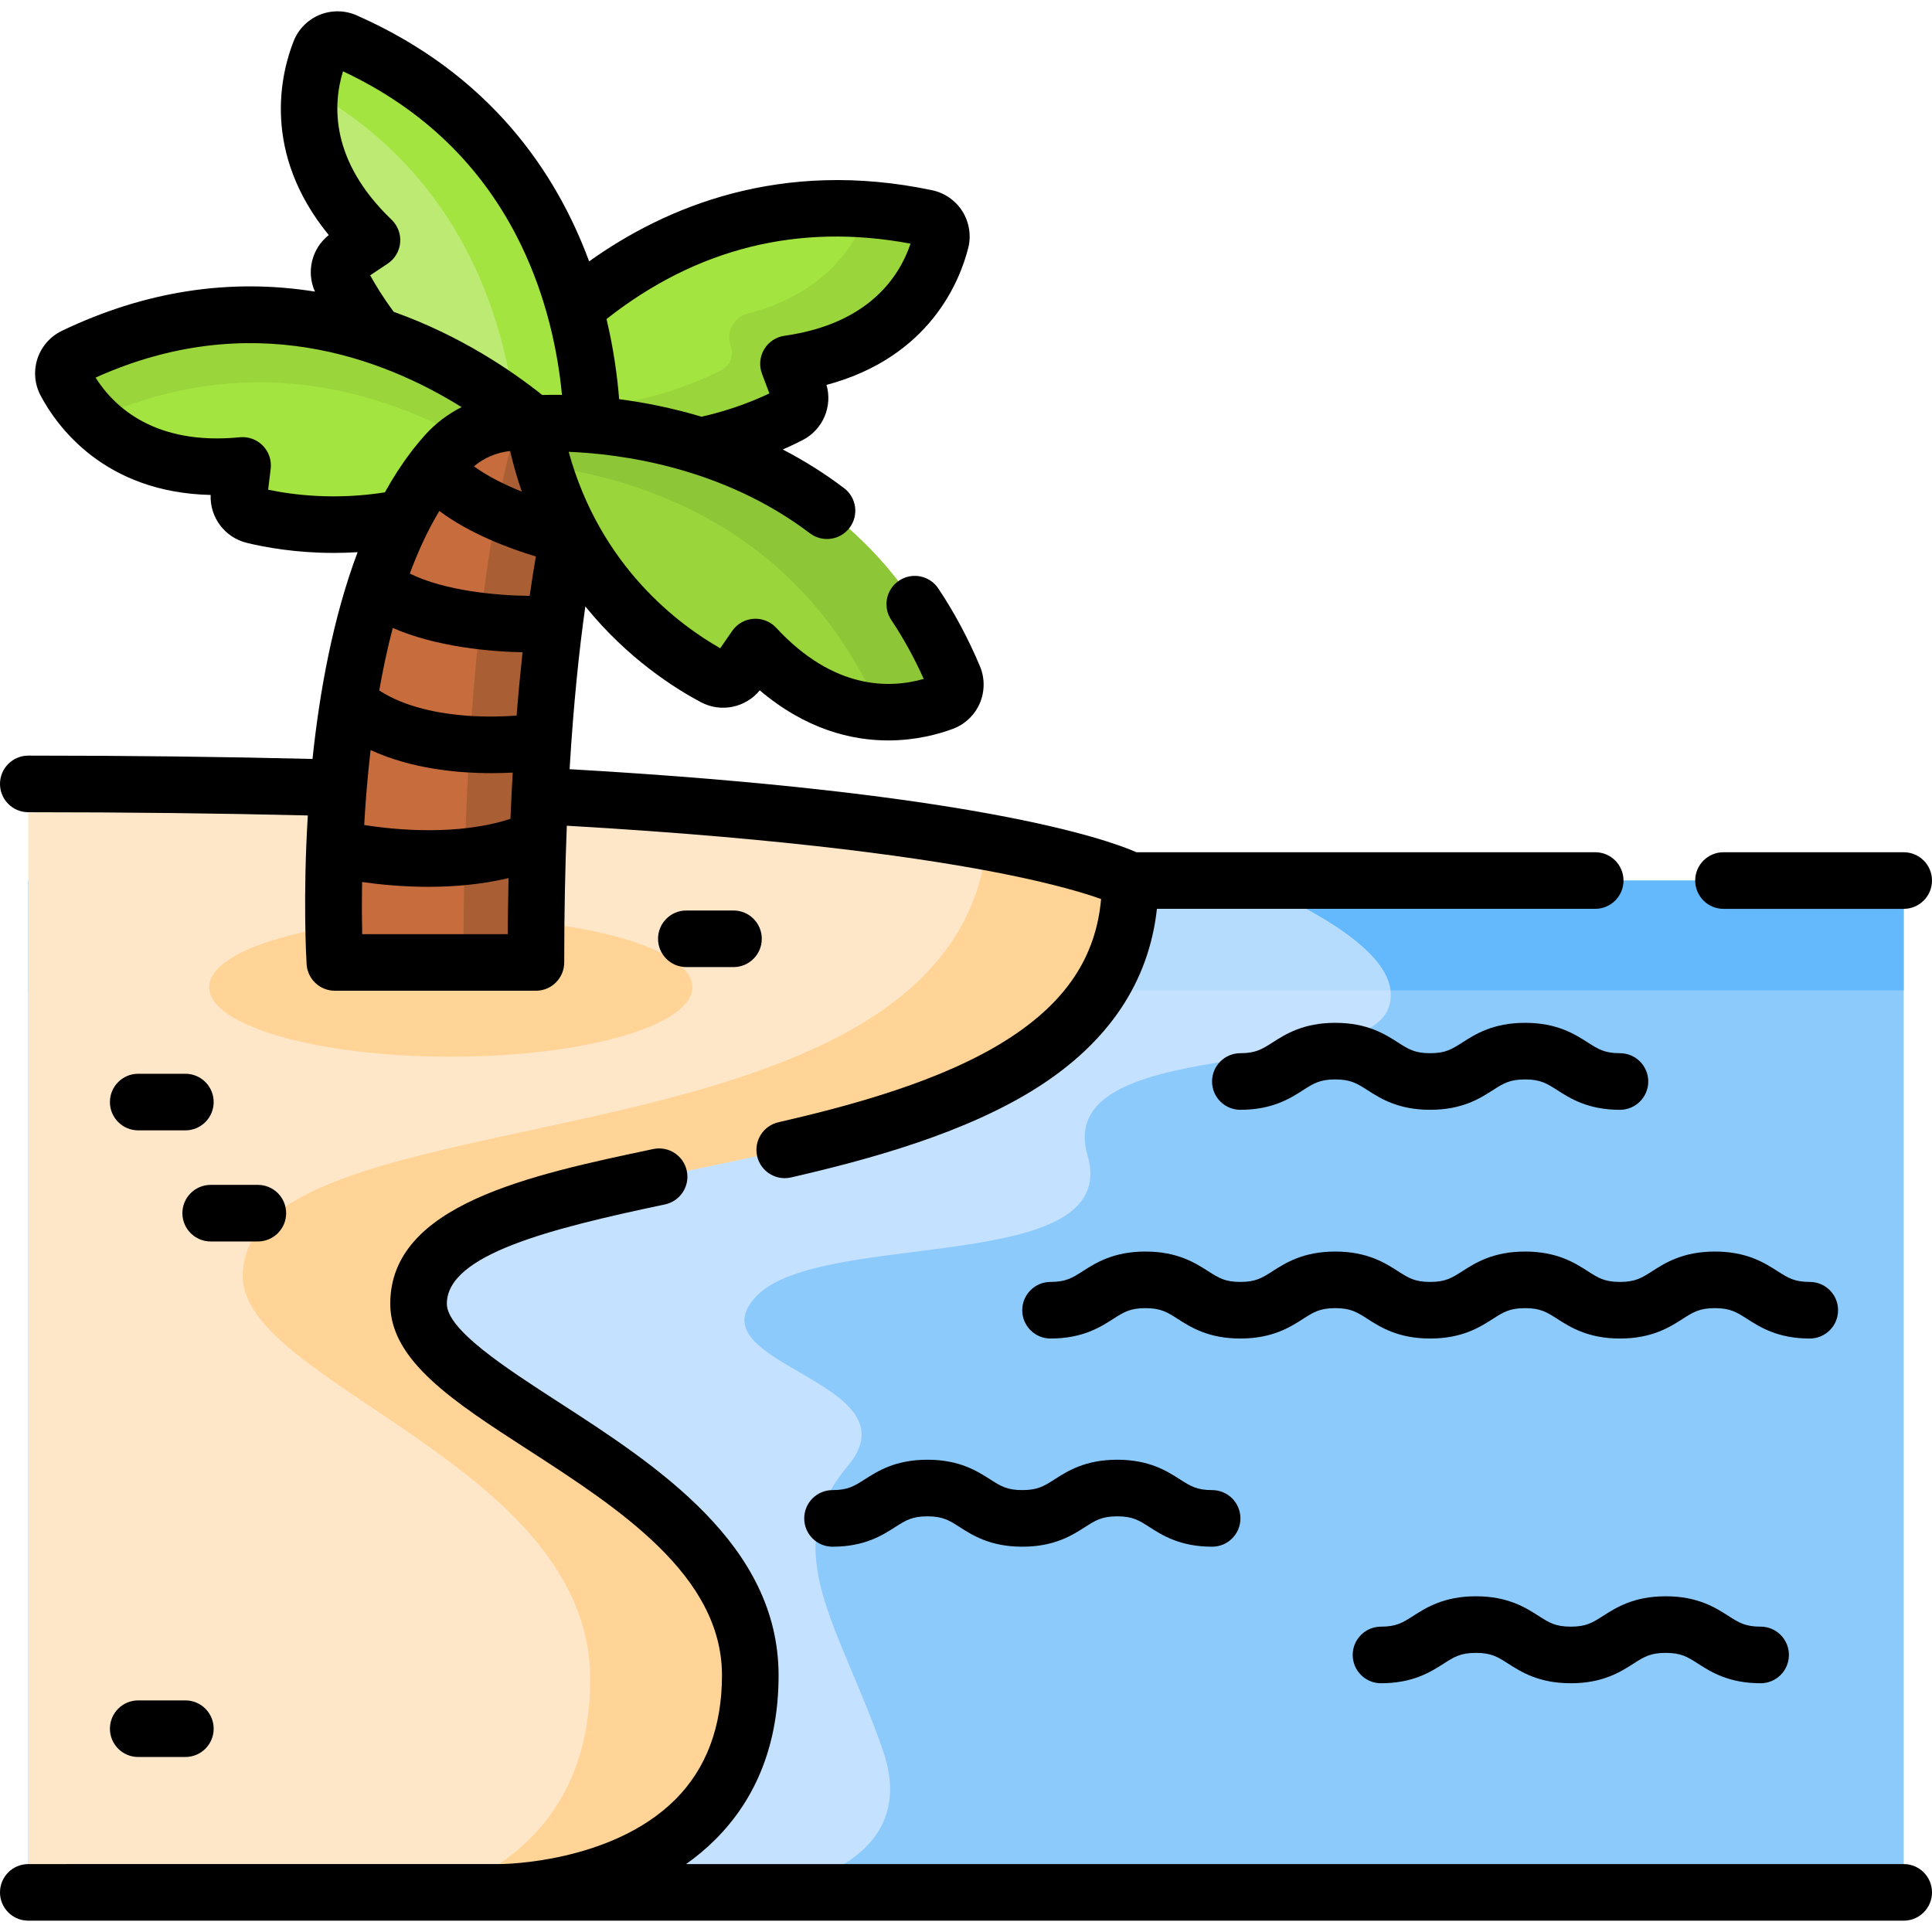 <svg id="Capa_1" enable-background="new 0 0 512 512" height="512" viewBox="0 0 512 512" width="512" xmlns="http://www.w3.org/2000/svg"><g><g><g><g><g><g><path d="m7.501 233.349h496.998v268.15h-496.998z" fill="#8dcafc"/><path d="m7.5 233.353h497v29.117h-497z" fill="#64b9fc"/><path d="m368.024 266.97c-6.48 19.121-89.163 6.98-79.823 39.201s-70.813 19.301-87.843 37.421c-17.031 18.121 43.132 22.471 24.281 44.942-18.841 22.471-2.17 42.042 9.36 75.383 11.53 33.351-33.641 37.581-33.641 37.581h-192.857v-268.15h322.982c20.91 9.031 41.741 21.231 37.541 33.622z" fill="#c4e1ff"/><path d="m368.484 262.47h-360.983v-29.121h322.982c18.37 7.93 36.671 18.31 38.001 29.121z" fill="#b5dbfd"/></g></g></g></g><path d="m132.647 501.494s66.183.337 66.183-57.501c0-52.412-87.911-72.003-87.911-98.482 0-48.389 188.591-21.315 188.591-112.158 0 0-44.503-25.605-292.011-25.605v293.751z" fill="#fee7c9"/><path d="m110.915 345.513c0 26.481 87.913 46.072 87.913 98.484 0 57.832-66.182 57.502-66.182 57.502h-14.891c18.561-7.11 38.661-22.611 38.661-56.432 0-56.912-92.093-78.183-92.093-106.934 0-51.302 188.387-24.481 197.247-115.034 29.591 5.45 37.941 10.25 37.941 10.25.001 90.843-188.596 63.772-188.596 112.164z" fill="#ffd496"/><ellipse cx="119.457" cy="261.628" fill="#ffd496" rx="64.04" ry="18.419"/><g><g><g><path d="m126.795 111.064s40.129-69.892 118.701-53.305c2.771.585 4.518 3.379 3.823 6.124-2.341 9.239-10.733 28.334-40.364 32.524l2.742 7.285c.899 2.39-.121 5.074-2.389 6.249-10.932 5.665-43.6 19.009-82.513 1.123z" fill="#a3e440"/><path d="m249.32 63.882c-2.34 9.24-10.73 28.331-40.361 32.521l2.74 7.29c.9 2.39-.12 5.07-2.39 6.25-10.93 5.66-43.602 19.011-82.513 1.12 0 0 1.06-1.85 3.18-4.88 29.231 6.09 52.422-3.57 61.292-8.16 2.27-1.18 3.29-3.86 2.39-6.25l-.002-.005c-1.394-3.71.791-7.748 4.632-8.728 20.678-5.273 28.762-18.597 31.912-27.499 4.92.38 10.02 1.11 15.301 2.22 2.769.581 4.519 3.381 3.819 6.121z" fill="#99d53b"/></g><g><path d="m156.729 123.493s8.218-80.173-65.259-112.573c-2.592-1.143-5.641.106-6.679 2.741-3.492 8.868-7.826 29.271 13.787 49.97l-6.478 4.314c-2.126 1.415-2.863 4.19-1.708 6.468 5.568 10.982 24.302 40.886 66.337 49.08z" fill="#bcea73"/><path d="m156.726 123.495c-7.17-1.4-13.671-3.43-19.541-5.89-1.18-22.671-9.47-68.182-54.962-93.763.51-4.16 1.58-7.65 2.57-10.18 1.04-2.63 4.08-3.88 6.68-2.74 73.474 32.4 65.253 112.573 65.253 112.573z" fill="#a3e440"/><g><path d="m147.586 118.133s-55.534-58.407-127.947-23.691c-2.553 1.224-3.589 4.351-2.264 6.853 4.461 8.422 17.134 24.989 46.917 22.046l-.939 7.727c-.309 2.545 1.34 4.907 3.831 5.513 11.991 2.917 46.857 8.117 80.402-18.448z" fill="#a3e440"/><path d="m17.376 101.293c1.448 2.736 3.765 6.331 7.258 9.842 50.6-22.84 92.64-.594 112.692 14.157 3.413-2.081 6.842-4.457 10.256-7.158 0 0-55.53-58.403-127.944-23.691-2.555 1.222-3.587 4.35-2.262 6.85z" fill="#99d53b"/></g></g></g><path d="m156.609 119.37s-14.584 34.411-14.584 135.688h-53.286s-5.751-95.51 29.445-134.718c8.116-9.041 21.523-11.028 31.964-4.815z" fill="#c76d3d"/><path d="m156.606 119.375s-14.58 34.411-14.58 135.685h-19.221c0-89.963 10.62-131.205 14.441-143.135 4.42.03 8.88 1.21 12.9 3.6z" fill="#aa5e33"/><g><g><path d="m141.351 112.307s80.302-6.843 111.438 67.179c1.098 2.611-.202 5.638-2.855 6.631-8.927 3.34-29.4 7.323-49.726-14.641l-4.424 6.404c-1.452 2.101-4.239 2.791-6.496 1.597-10.886-5.757-40.465-25.001-47.937-67.17z" fill="#99d53b"/><path d="m249.93 186.117c-3.77 1.41-9.61 2.94-16.631 2.58-20.991-48.712-63.442-61.872-89.333-65.232-1.04-3.53-1.93-7.25-2.62-11.16 0 0 80.303-6.84 111.444 67.182 1.1 2.61-.2 5.64-2.86 6.63z" fill="#8dc637"/></g></g></g></g><g><path d="m456.746 240.853h47.754c4.143 0 7.5-3.358 7.5-7.5s-3.357-7.5-7.5-7.5h-47.754c-4.143 0-7.5 3.358-7.5 7.5s3.358 7.5 7.5 7.5z"/><path d="m504.5 493.998h-322.682c2.669-1.894 5.249-4.015 7.665-6.418 11.18-11.122 16.848-25.787 16.848-43.587 0-34.718-32.394-55.664-58.423-72.495-13.822-8.938-29.488-19.067-29.488-25.987 0-13.05 27.341-19.901 57.801-26.329 4.053-.855 6.645-4.834 5.789-8.887-.855-4.054-4.838-6.646-8.887-5.79-32.672 6.895-69.703 14.71-69.703 41.006 0 15.083 16.842 25.974 36.343 38.583 24.172 15.63 51.568 33.345 51.568 59.899 0 13.631-4.162 24.7-12.371 32.897-16.949 16.927-45.926 17.104-46.312 17.104h-.001l-125.147.004c-4.143 0-7.5 3.358-7.5 7.5 0 .777.118 1.526.337 2.23.007.023.017.045.025.068.82 2.55 2.965 4.505 5.627 5.05.083.017.17.024.254.039.41.069.828.114 1.258.114h497c4.143 0 7.5-3.358 7.5-7.5s-3.358-7.501-7.501-7.501z"/><path d="m7.5 215.247c25.946 0 50.822.291 74.077.857-1.325 21.535-.421 37.789-.324 39.404.238 3.96 3.52 7.049 7.486 7.049h53.285c4.143 0 7.5-3.358 7.5-7.5 0-13.221.253-25.264.688-36.232 60.288 3.463 96.302 8.848 116.05 12.813 13.357 2.682 21.294 5.096 25.538 6.615-1.361 15.393-9.329 27.298-24.774 37.178-17.311 11.074-41.557 17.565-60.745 21.983-4.037.929-6.556 4.955-5.626 8.991.799 3.471 3.887 5.819 7.302 5.819.558 0 1.123-.063 1.689-.193 20.367-4.689 46.214-11.65 65.464-23.965 18.791-12.021 29.352-27.881 31.488-47.216h116.148c4.143 0 7.5-3.358 7.5-7.5s-3.357-7.5-7.5-7.5h-121.565c-8.257-3.608-43.453-15.886-150.231-22.009 1.046-17.529 2.56-31.771 4.17-43.132 11.137 13.739 23.591 21.655 30.661 25.394 5.308 2.809 11.82 1.432 15.565-3.154 12.229 10.355 24.306 13.274 34.039 13.273 7.406 0 13.455-1.691 17.177-3.083 3.164-1.184 5.748-3.646 7.091-6.756 1.343-3.113 1.361-6.687.05-9.807-3.086-7.338-6.801-14.279-11.039-20.627-2.3-3.445-6.957-4.375-10.401-2.074-3.445 2.3-4.373 6.957-2.073 10.402 3.233 4.844 6.124 10.096 8.612 15.642-8.817 2.546-23.747 3.04-39.089-13.54-1.547-1.671-3.782-2.55-6.037-2.387-2.271.162-4.345 1.345-5.639 3.218l-3.164 4.58c-10.864-6.169-31.79-21.592-40.169-52.05 13.609.537 40.723 3.993 63.931 21.582 3.304 2.502 8.007 1.853 10.508-1.448 2.502-3.301 1.854-8.005-1.447-10.507-5.319-4.031-10.782-7.41-16.244-10.247 2.031-.887 3.812-1.747 5.309-2.523 5.334-2.764 7.913-8.901 6.275-14.589 27.254-7.307 35.296-27.371 37.556-36.285.829-3.275.277-6.802-1.514-9.677-1.793-2.877-4.72-4.928-8.03-5.627-40.027-8.448-70.604 4.344-90.921 18.847-8.714-23.583-26.313-49.637-61.629-65.209-3.097-1.365-6.67-1.408-9.805-.119-3.133 1.289-5.641 3.83-6.879 6.974-3.369 8.556-8.552 29.54 9.312 51.383-4.499 3.545-6.026 9.73-3.662 14.979-22.595-3.609-45.09-.133-67.066 10.403-3.051 1.462-5.408 4.148-6.47 7.369-1.06 3.217-.761 6.774.82 9.758 4.305 8.126 16.867 25.716 45.077 26.364-.241 5.919 3.732 11.274 9.585 12.697 4.867 1.185 12.966 2.665 23.056 2.664 2.024 0 4.132-.064 6.305-.197-6.543 17.397-10.084 37.021-11.952 54.796-23.628-.583-48.926-.883-75.318-.883-4.143 0-7.5 3.358-7.5 7.5s3.356 7.502 7.499 7.502zm130.777-84.973c-4.47-1.787-9.077-4.043-12.667-6.699 2.735-2.29 6.063-3.686 9.583-4.049.876 3.762 1.909 7.346 3.084 10.748zm-21.844 5.133c8.162 6.121 18.735 10.002 25.58 12.065-.55 3.181-1.103 6.65-1.646 10.442-8.695-.093-22.433-1.298-31.766-5.918 2.212-5.947 4.804-11.545 7.832-16.589zm20.474 54.23c-3.1.232-7.886.422-13.271.022-6.933-.515-16.135-2.125-23.135-6.679.981-5.564 2.166-11.129 3.588-16.565 11.568 5.034 25.635 6.246 34.397 6.454-.565 5.162-1.098 10.746-1.579 16.768zm-6.711 15.257c2.101 0 4.012-.063 5.681-.153-.225 3.93-.427 8.014-.601 12.258-13.959 4.549-30.466 2.94-38.76 1.645.352-6.231.891-12.944 1.695-19.87 10.774 4.974 23.046 6.12 31.985 6.12zm-34.213 42.664c-.074-3.536-.114-8.257-.02-13.814 4.59.654 10.748 1.274 17.604 1.274 6.679 0 14.018-.596 21.207-2.316-.109 4.777-.185 9.726-.222 14.856zm145.321-182.988c-2.931 8.697-11.032 21.249-33.398 24.411-2.254.319-4.24 1.644-5.401 3.601-1.161 1.958-1.37 4.337-.568 6.467l1.96 5.208c-3.847 1.837-10.097 4.4-17.976 6.178-7.902-2.374-15.351-3.805-21.839-4.651-.474-5.929-1.443-13.219-3.347-21.237 23.895-18.811 50.973-25.526 80.569-19.977zm-150.406-45.672c21.308 9.99 37.134 25.377 47.065 45.771 7.033 14.44 9.896 28.839 10.966 39.978-2.118-.036-3.881-.012-5.228.031-7.943-6.335-21.654-15.74-39.344-22.028-2.774-3.722-4.83-7.091-6.255-9.691l4.633-3.085c1.895-1.261 3.113-3.315 3.313-5.582s-.64-4.502-2.283-6.077c-16.314-15.626-15.564-30.545-12.867-39.317zm-19.834 110.873.672-5.525c.274-2.259-.491-4.521-2.083-6.148-1.592-1.628-3.848-2.441-6.1-2.221-22.483 2.224-33.32-8.053-38.228-15.81 41.035-18.514 76.022-5.264 97.005 7.825-3.619 1.816-6.925 4.314-9.729 7.438-1.002 1.116-1.967 2.28-2.908 3.473-.294.317-.554.655-.784 1.01-2.519 3.308-4.819 6.88-6.912 10.667-13.251 2.087-24.367.676-30.933-.709z"/><path d="m36.629 299.556h12.497c4.143 0 7.5-3.358 7.5-7.5s-3.357-7.5-7.5-7.5h-12.497c-4.143 0-7.5 3.358-7.5 7.5s3.357 7.5 7.5 7.5z"/><path d="m194.383 241.289h-12.496c-4.143 0-7.5 3.358-7.5 7.5s3.357 7.5 7.5 7.5h12.496c4.143 0 7.5-3.358 7.5-7.5s-3.358-7.5-7.5-7.5z"/><path d="m75.831 321.504c0-4.142-3.357-7.5-7.5-7.5h-12.497c-4.143 0-7.5 3.358-7.5 7.5s3.357 7.5 7.5 7.5h12.497c4.143 0 7.5-3.358 7.5-7.5z"/><path d="m36.629 465.622h12.497c4.143 0 7.5-3.358 7.5-7.5s-3.357-7.5-7.5-7.5h-12.497c-4.143 0-7.5 3.358-7.5 7.5s3.357 7.5 7.5 7.5z"/><path d="m420.779 336.882c-3.435-2.198-8.137-5.207-16.619-5.207s-13.185 3.009-16.619 5.207c-2.769 1.772-4.439 2.841-8.534 2.841-4.093 0-5.763-1.069-8.531-2.841-3.434-2.198-8.136-5.208-16.617-5.208s-13.184 3.01-16.617 5.207c-2.769 1.772-4.439 2.841-8.532 2.841-4.094 0-5.765-1.069-8.533-2.841-3.434-2.197-8.137-5.207-16.619-5.207s-13.185 3.009-16.619 5.207c-2.769 1.772-4.439 2.841-8.534 2.841-4.143 0-7.5 3.358-7.5 7.5s3.357 7.5 7.5 7.5c8.483 0 13.186-3.01 16.62-5.207 2.769-1.772 4.439-2.841 8.533-2.841s5.765 1.069 8.533 2.841c3.434 2.197 8.137 5.207 16.619 5.207s13.185-3.01 16.618-5.208c2.769-1.771 4.438-2.841 8.531-2.841s5.763 1.069 8.531 2.841c3.434 2.198 8.136 5.208 16.617 5.208 8.483 0 13.186-3.01 16.62-5.207 2.769-1.772 4.439-2.841 8.533-2.841s5.765 1.069 8.533 2.841c3.435 2.197 8.137 5.207 16.62 5.207 8.481 0 13.184-3.01 16.617-5.207 2.769-1.772 4.439-2.841 8.532-2.841s5.763 1.069 8.531 2.841c3.433 2.198 8.135 5.208 16.616 5.208 4.143 0 7.5-3.358 7.5-7.5s-3.357-7.5-7.5-7.5c-4.092 0-5.763-1.069-8.53-2.841-3.433-2.198-8.135-5.208-16.617-5.208s-13.185 3.01-16.618 5.208c-2.769 1.771-4.438 2.841-8.531 2.841-4.094 0-5.765-1.069-8.534-2.841z"/><path d="m321.229 394.891c-4.092 0-5.763-1.069-8.53-2.841-3.433-2.198-8.135-5.208-16.617-5.208s-13.185 3.01-16.618 5.208c-2.769 1.771-4.438 2.841-8.531 2.841-4.095 0-5.766-1.069-8.534-2.841-3.435-2.198-8.137-5.207-16.619-5.207s-13.185 3.009-16.619 5.207c-2.769 1.772-4.439 2.841-8.534 2.841-4.143 0-7.5 3.358-7.5 7.5s3.357 7.5 7.5 7.5c8.483 0 13.186-3.01 16.62-5.207 2.769-1.772 4.439-2.841 8.533-2.841s5.765 1.069 8.533 2.841c3.435 2.197 8.137 5.207 16.62 5.207 8.481 0 13.184-3.01 16.617-5.207 2.769-1.772 4.439-2.841 8.532-2.841s5.763 1.069 8.531 2.841c3.433 2.198 8.135 5.208 16.616 5.208 4.143 0 7.5-3.358 7.5-7.5s-3.357-7.501-7.5-7.501z"/><path d="m458.05 428.238c-3.434-2.198-8.136-5.208-16.617-5.208s-13.184 3.01-16.617 5.207c-2.769 1.772-4.439 2.841-8.532 2.841-4.094 0-5.765-1.069-8.533-2.841-3.434-2.197-8.137-5.207-16.619-5.207-8.483 0-13.186 3.01-16.62 5.207-2.769 1.772-4.439 2.841-8.533 2.841-4.143 0-7.5 3.358-7.5 7.5s3.357 7.5 7.5 7.5c8.482 0 13.185-3.009 16.619-5.207 2.769-1.772 4.439-2.841 8.534-2.841 4.094 0 5.765 1.069 8.533 2.841 3.434 2.197 8.137 5.207 16.619 5.207s13.185-3.01 16.618-5.208c2.769-1.771 4.438-2.841 8.531-2.841s5.763 1.069 8.531 2.841c3.434 2.198 8.136 5.208 16.617 5.208 4.143 0 7.5-3.358 7.5-7.5s-3.357-7.5-7.5-7.5c-4.093.001-5.763-1.068-8.531-2.84z"/><path d="m420.777 276.267c-3.433-2.197-8.135-5.207-16.616-5.207-8.482 0-13.185 3.01-16.618 5.207-2.769 1.772-4.439 2.841-8.532 2.841-4.094 0-5.765-1.069-8.533-2.841-3.434-2.197-8.137-5.207-16.619-5.207s-13.185 3.009-16.619 5.207c-2.769 1.772-4.439 2.841-8.534 2.841-4.143 0-7.5 3.358-7.5 7.5s3.357 7.5 7.5 7.5c8.483 0 13.186-3.01 16.62-5.207 2.769-1.772 4.439-2.841 8.533-2.841s5.765 1.069 8.533 2.841c3.434 2.197 8.137 5.207 16.619 5.207s13.185-3.01 16.618-5.207c2.769-1.772 4.439-2.841 8.532-2.841 4.092 0 5.763 1.069 8.53 2.841 3.433 2.198 8.135 5.208 16.617 5.208 4.143 0 7.5-3.358 7.5-7.5s-3.357-7.5-7.5-7.5c-4.092-.001-5.762-1.07-8.531-2.842z"/></g></g></svg>